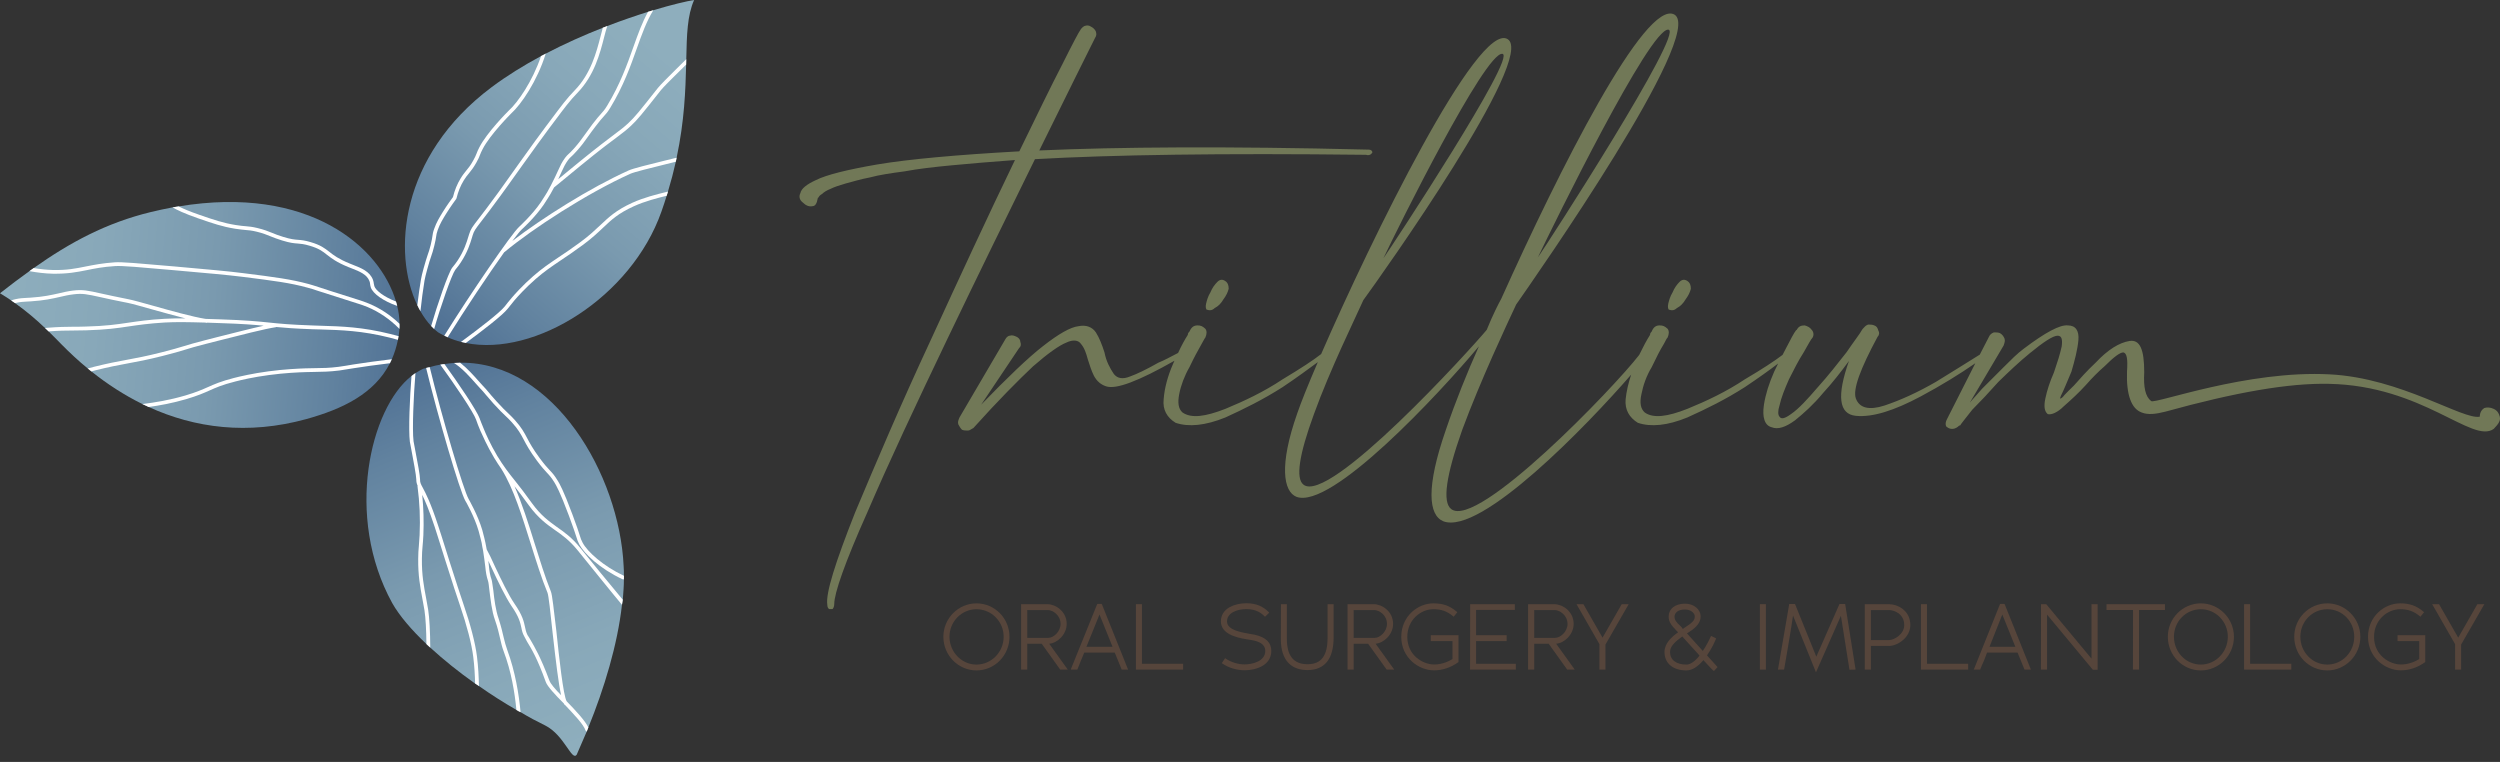 <svg width="210" height="64" viewBox="0 0 210 64" fill="none" xmlns="http://www.w3.org/2000/svg">
<rect x="0" y="0" width="210" height="64" fill="#333333" stroke="none"/>
<path d="M114.741 13.004C114.96 13.077 115.106 13.004 115.179 12.931C115.252 12.858 115.325 12.785 115.252 12.712C115.179 12.565 115.033 12.565 114.814 12.565C102.991 12.273 93.869 12.346 87.301 12.638C89.855 7.448 91.388 4.378 91.899 3.355L91.972 3.209C92.117 2.989 92.117 2.843 92.044 2.624C91.972 2.478 91.826 2.331 91.68 2.258C91.461 2.112 91.315 2.112 91.096 2.185C90.95 2.258 90.804 2.405 90.731 2.551C90.658 2.624 90.147 3.574 89.198 5.475C88.25 7.302 87.082 9.715 85.622 12.712C80.368 13.004 76.354 13.37 73.727 13.808C71.173 14.247 69.421 14.685 68.545 15.124C67.743 15.489 67.305 15.855 67.232 16.22C67.086 16.513 67.159 16.805 67.451 17.024C67.67 17.244 67.962 17.39 68.253 17.317C68.472 17.317 68.618 17.098 68.691 16.659C68.691 16.659 68.691 16.586 68.764 16.586C68.764 16.513 68.91 16.367 69.056 16.293C69.202 16.147 69.421 16.001 69.786 15.855C70.078 15.709 70.516 15.562 71.027 15.416C71.61 15.27 72.267 15.051 73.07 14.905C73.873 14.685 74.894 14.539 75.989 14.393C77.157 14.174 78.47 14.027 80.003 13.881C81.536 13.735 83.287 13.589 85.257 13.443C82.995 18.121 80.66 23.165 78.178 28.574C75.624 34.057 73.581 38.881 71.829 43.048C70.151 47.288 69.348 49.846 69.494 50.797C69.494 51.016 69.567 51.089 69.64 51.162H69.932C70.005 51.089 70.078 50.943 70.078 50.724C70.078 49.846 70.954 47.288 72.851 43.048C74.675 38.808 76.938 33.984 79.565 28.501C82.192 23.019 84.674 17.975 86.936 13.37C93.358 13.004 102.626 12.858 114.741 13.004Z" fill="#717857"/>
<path d="M102.261 23.677C102.042 23.896 101.823 24.188 101.677 24.554C101.458 24.919 101.385 25.212 101.312 25.504C101.239 25.797 101.312 26.016 101.385 26.016C101.604 26.089 101.823 26.089 102.042 25.87C102.334 25.724 102.553 25.504 102.772 25.139C102.99 24.846 103.137 24.554 103.209 24.261C103.209 23.969 103.137 23.75 102.918 23.604C102.699 23.457 102.48 23.457 102.261 23.677Z" fill="#717857"/>
<path d="M140.135 25.504C140.062 25.797 140.135 26.016 140.208 26.016C140.427 26.089 140.646 26.089 140.865 25.87C141.157 25.724 141.376 25.504 141.595 25.139C141.813 24.846 141.96 24.554 142.032 24.261C142.032 23.969 141.96 23.75 141.741 23.604C141.522 23.457 141.303 23.457 141.084 23.677C140.865 23.896 140.646 24.188 140.5 24.554C140.281 24.919 140.208 25.212 140.135 25.504Z" fill="#717857"/>
<path d="M209.47 34.346C209.19 34.205 208.886 34.205 208.676 34.275C208.466 34.414 208.303 34.65 208.303 34.999C206.903 35.305 201.699 31.751 195.703 31.447C188.772 31.073 181.049 33.949 180.699 33.691C180.209 33.317 180.045 32.522 180.115 31.283C180.115 29.368 179.765 28.503 178.879 28.642C178.015 28.784 177.059 29.368 176.032 30.466C175.309 31.144 174.725 31.799 174.212 32.383C173.839 32.732 173.629 32.967 173.419 33.177C173.255 33.41 173.115 33.481 173.045 33.481C173.045 33.481 173.045 33.41 173.115 33.246C173.349 32.803 173.629 32.077 174.002 31.214C174.282 30.256 174.515 29.368 174.585 28.571C174.655 27.777 174.352 27.334 173.699 27.334C173.045 27.263 171.809 27.919 169.988 29.297C169.475 29.671 168.892 30.256 168.308 30.84C167.655 31.493 167.072 32.077 166.488 32.661C166.115 33.107 165.742 33.481 165.462 33.83L168.308 29.016C168.378 28.784 168.448 28.642 168.378 28.432C168.308 28.293 168.238 28.128 168.005 27.987C167.865 27.919 167.655 27.919 167.492 27.919C167.282 27.987 167.142 28.128 167.072 28.293L166.302 29.788C165.298 30.418 164.062 31.189 162.615 32.077C161.075 32.967 159.628 33.62 158.298 34.065C156.992 34.485 156.198 34.275 155.895 33.481C155.615 32.732 156.268 30.979 157.715 28.293C157.878 28.128 157.878 27.919 157.785 27.777C157.715 27.544 157.645 27.403 157.435 27.334C157.295 27.263 157.061 27.263 156.921 27.263C156.711 27.334 156.618 27.473 156.478 27.615L156.408 27.709C156.268 27.987 155.755 28.642 155.101 29.601C154.355 30.559 153.561 31.564 152.698 32.522C151.811 33.552 151.088 34.346 150.435 34.789C149.921 35.163 149.618 35.234 149.478 34.999C149.338 34.86 149.338 34.485 149.478 34.065C149.618 33.41 149.921 32.662 150.271 31.867C150.715 30.979 151.088 30.256 151.508 29.601C151.881 28.946 152.115 28.503 152.255 28.361C152.395 28.128 152.325 27.848 152.185 27.709C152.021 27.473 151.811 27.403 151.601 27.334C151.298 27.334 151.088 27.403 150.925 27.709C150.855 27.709 150.645 28.058 150.271 28.784C150.108 29.11 149.921 29.436 149.735 29.811C149.058 30.324 148.031 31.002 146.561 31.867C145.021 32.897 143.341 33.691 141.731 34.346C140.074 34.999 138.884 35.163 138.161 34.65C137.811 34.346 137.718 33.83 137.881 33.107C138.021 32.383 138.301 31.564 138.744 30.84C139.118 30.046 139.468 29.368 139.771 28.877C139.911 28.642 139.981 28.432 140.074 28.361C140.214 28.058 140.214 27.777 140.074 27.615C139.841 27.403 139.701 27.334 139.398 27.334C139.118 27.334 138.884 27.473 138.744 27.848C138.674 27.919 138.604 27.987 138.604 28.128C138.324 28.571 138.021 29.133 137.694 29.811C135.594 32.545 124.114 44.489 121.897 42.759C121.15 42.175 121.454 39.979 122.83 36.099C124.37 31.938 126.634 27.124 127.357 25.581C129.037 23.173 143.271 2.838 140.658 1.227C138.231 -0.154 130.951 14.315 126.12 25.065C125.84 25.581 125.397 26.446 124.884 27.709C123.507 29.368 111.607 42.456 109.483 40.703C108.83 40.189 109.11 38.226 110.37 34.789C111.747 30.979 113.87 26.679 114.523 25.207C116.063 23.102 129.107 4.756 126.634 3.283C124.137 1.786 115.2 20.042 110.977 29.74C110.323 30.256 109.25 30.957 107.733 31.867C106.193 32.897 104.513 33.691 102.926 34.346C101.246 34.999 100.08 35.163 99.333 34.65C98.983 34.346 98.913 33.83 99.053 33.107C99.193 32.383 99.496 31.564 99.916 30.84C100.29 30.046 100.663 29.368 100.943 28.877C101.083 28.642 101.176 28.432 101.246 28.361C101.386 28.058 101.386 27.777 101.246 27.615C101.013 27.403 100.873 27.334 100.593 27.334C100.29 27.334 100.08 27.473 99.916 27.848C99.846 27.919 99.776 27.987 99.776 28.128C99.52 28.526 99.24 29.039 98.96 29.646C98.936 29.672 98.913 29.672 98.913 29.672C98.33 29.975 97.816 30.256 97.303 30.466C96.276 31.05 95.483 31.424 94.899 31.634C94.316 31.867 93.873 31.799 93.569 31.424C93.219 30.909 92.916 30.324 92.776 29.601C92.566 28.946 92.333 28.361 92.053 27.919C91.749 27.473 91.236 27.263 90.583 27.403C89.929 27.473 88.903 28.058 87.596 29.087C86.359 30.046 84.609 31.728 82.416 33.995L85.612 29.226C85.776 29.087 85.776 28.877 85.706 28.713C85.706 28.503 85.542 28.361 85.402 28.293C85.192 28.199 85.029 28.128 84.819 28.199C84.679 28.199 84.516 28.361 84.446 28.503L80.596 35.07C80.502 35.305 80.432 35.444 80.502 35.654C80.596 35.818 80.666 35.958 80.806 36.099C80.946 36.167 81.179 36.167 81.319 36.167C81.459 36.167 81.599 36.028 81.762 35.958C83.862 33.62 85.542 31.938 86.779 30.769C88.039 29.672 88.973 29.016 89.556 28.784C90.139 28.503 90.583 28.571 90.793 28.877C91.096 29.226 91.236 29.672 91.376 30.185C91.539 30.699 91.679 31.144 91.889 31.564C92.123 32.009 92.473 32.312 92.916 32.452C93.756 32.732 95.646 32.009 98.656 30.301C98.61 30.395 98.586 30.466 98.54 30.559C98.096 31.564 97.816 32.593 97.746 33.552C97.653 34.414 98.026 35.07 98.749 35.515C99.846 35.889 101.246 35.748 102.926 35.07C104.513 34.346 106.123 33.552 107.733 32.522C108.923 31.728 109.903 31.002 110.697 30.418C109.88 32.312 109.273 33.83 108.97 34.72C107.43 39.089 107.803 41.287 108.9 41.732C111.817 42.83 120.87 33.107 124.23 29.087C123.274 31.214 122.247 33.762 121.454 36.099C119.774 40.936 119.983 43.273 121.244 43.789C124.394 44.98 133.331 35.725 137.017 31.47C136.784 32.171 136.621 32.874 136.551 33.552C136.481 34.414 136.854 35.069 137.577 35.515C138.674 35.889 140.074 35.748 141.731 35.069C143.341 34.346 144.951 33.552 146.561 32.522C147.681 31.774 148.591 31.121 149.361 30.537C149.244 30.769 149.151 30.979 149.034 31.214C148.591 32.219 148.311 33.107 148.171 33.995C148.008 35.069 148.241 35.748 148.824 35.889C149.338 36.099 149.991 35.889 150.784 35.305C151.508 34.72 152.325 33.995 153.118 33.036C153.935 32.148 154.658 31.214 155.311 30.324C154.285 33.246 154.448 34.789 155.895 34.93C157.295 35.069 159.115 34.485 161.308 33.317C163.105 32.358 164.645 31.399 165.928 30.511L163.571 35.163C163.408 35.444 163.408 35.654 163.478 35.818C163.642 35.957 163.782 36.028 163.992 36.028C164.225 36.028 164.435 35.889 164.575 35.747H164.645C164.738 35.583 165.088 35.163 165.672 34.414C166.325 33.762 167.072 32.967 167.865 32.077C168.752 31.214 169.615 30.395 170.502 29.671C171.668 28.713 172.462 28.199 172.835 28.199C173.185 28.199 173.255 28.503 173.185 29.087C173.045 29.74 172.835 30.395 172.532 31.283C172.182 32.077 171.948 32.803 171.808 33.481C171.668 34.136 171.738 34.579 172.018 34.789C172.322 34.859 172.835 34.65 173.348 34.136C173.932 33.62 174.585 33.036 175.239 32.312C175.752 31.728 176.265 31.214 176.779 30.769C177.572 29.975 178.085 29.601 178.365 29.601C178.669 29.671 178.739 30.185 178.669 31.214C178.599 33.177 179.042 34.346 179.905 34.65C180.419 34.859 181.072 34.789 181.889 34.579C187.816 32.942 192.249 32.171 195.609 32.242C203.519 32.383 207.673 37.313 209.47 36.028C209.913 35.583 210.053 35.305 209.983 34.999C209.913 34.72 209.773 34.485 209.47 34.346ZM140.144 2.489C141.521 2.628 129.994 20.462 129.177 21.63C130.577 18.709 138.604 2.325 140.144 2.489ZM126.191 4.521C127.521 4.591 116.927 20.672 116.203 21.701C117.44 19.083 124.744 4.381 126.191 4.521Z" fill="#717857"/>
<path d="M82.02 50.682C80.503 50.682 79.243 51.944 79.243 53.487C79.243 55.053 80.503 56.315 82.02 56.315C83.56 56.315 84.797 55.053 84.797 53.487C84.797 51.944 83.56 50.682 82.02 50.682ZM82.02 55.825C80.783 55.825 79.757 54.772 79.757 53.487C79.757 52.202 80.783 51.175 82.02 51.175C83.28 51.175 84.307 52.202 84.307 53.487C84.307 54.772 83.28 55.825 82.02 55.825Z" fill="#56453B"/>
<path d="M88.132 54.072C88.808 54.026 89.602 53.3 89.602 52.412C89.602 51.337 88.645 50.753 87.992 50.753H85.775V56.247H86.288V54.072H87.502L89.042 56.222L89.065 56.247H89.695L88.132 54.072ZM86.288 53.581V51.243H87.992C88.458 51.243 89.088 51.688 89.088 52.412C89.088 53.044 88.505 53.581 88.062 53.581H86.288Z" fill="#56453B"/>
<path d="M92.567 50.776L92.543 50.73H92.17L89.977 56.153L89.953 56.247H90.49L90.513 56.199C90.606 55.989 90.7 55.731 90.793 55.498C90.887 55.265 91.003 55.03 91.073 54.82H93.64L94.223 56.247H94.76L92.567 50.776ZM91.26 54.329L92.357 51.618L93.453 54.329H91.26Z" fill="#56453B"/>
<path d="M95.923 50.75H95.416V56.248H99.382V55.757H95.923V50.75Z" fill="#56453B"/>
<path d="M105.37 53.312C105.261 53.289 105.113 53.265 104.97 53.243L104.945 53.238C104.64 53.185 104.261 53.118 103.929 53.007C103.343 52.817 103.069 52.558 103.069 52.192C103.069 51.486 103.906 51.165 104.684 51.165C105.333 51.165 105.819 51.356 106.216 51.767L106.259 51.812L106.615 51.465L106.573 51.421C106.078 50.911 105.478 50.673 104.684 50.673C104.171 50.673 103.664 50.794 103.29 51.004C102.81 51.275 102.555 51.685 102.555 52.192C102.555 53.224 103.769 53.543 104.691 53.695C104.7 53.695 104.708 53.697 104.716 53.698C104.731 53.7 104.745 53.701 104.75 53.702L105.207 53.779C105.669 53.871 106.283 54.064 106.283 54.676C106.283 55.573 105.151 55.81 104.554 55.81C104 55.81 103.418 55.632 102.958 55.322L102.906 55.287L102.631 55.705L102.682 55.739C103.225 56.102 103.889 56.302 104.554 56.302C105.384 56.302 106.789 55.959 106.789 54.676C106.789 53.967 106.325 53.521 105.37 53.312Z" fill="#56453B"/>
<path d="M111.516 53.579C111.516 55.091 110.981 55.795 109.833 55.795C108.664 55.795 108.096 55.096 108.096 53.657V50.75H107.598V50.812C107.598 51.272 107.595 51.753 107.594 52.234C107.591 52.715 107.59 53.196 107.59 53.656C107.585 54.573 107.808 55.264 108.253 55.711C108.632 56.093 109.164 56.286 109.833 56.286C111.265 56.286 112.022 55.35 112.022 53.58V50.75H111.516V53.579Z" fill="#56453B"/>
<path d="M115.551 54.072C116.227 54.026 117.021 53.3 117.021 52.412C117.021 51.337 116.064 50.753 115.411 50.753H113.194V56.247H113.707V54.072H114.921L116.461 56.222L116.484 56.247H117.114L115.551 54.072ZM113.707 53.581V51.243H115.411C115.877 51.243 116.507 51.688 116.507 52.412C116.507 53.044 115.924 53.581 115.481 53.581H113.707Z" fill="#56453B"/>
<path d="M120.186 53.848H122.008V55.36C121.716 55.541 121.157 55.818 120.47 55.818C119.559 55.818 118.213 55.08 118.213 53.495C118.213 52.061 119.349 51.173 120.401 51.173C121.075 51.173 121.556 51.344 122.061 51.764L122.109 51.804L122.416 51.425L122.37 51.386C121.782 50.885 121.212 50.681 120.401 50.681C119.105 50.681 117.707 51.757 117.707 53.495C117.707 55.233 119.141 56.309 120.47 56.309C121.168 56.309 121.866 56.075 122.488 55.631L122.514 55.612V53.357H120.186L120.186 53.848Z" fill="#56453B"/>
<path d="M123.992 53.848H126.557V53.357H123.992V51.234H127.246V50.75H123.494L123.486 56.186L123.486 56.248H127.33V55.757H123.992V53.848Z" fill="#56453B"/>
<path d="M132.28 56.247L130.717 54.072C131.393 54.026 132.187 53.3 132.187 52.412C132.187 51.337 131.23 50.753 130.577 50.753H128.36V56.247H128.873V54.072H130.087L131.627 56.222V56.247L132.28 56.247ZM128.873 53.581V51.243H130.577C131.02 51.243 131.673 51.688 131.673 52.412C131.673 53.044 131.09 53.581 130.623 53.581H128.873Z" fill="#56453B"/>
<path d="M136.206 50.782C135.934 51.26 135.659 51.739 135.383 52.219C135.126 52.666 134.868 53.114 134.614 53.562L133.004 50.75H132.425L132.479 50.843C132.864 51.509 133.267 52.214 133.666 52.911C133.898 53.316 134.129 53.719 134.353 54.11V56.248H134.859V54.141L136.811 50.75H136.224L136.206 50.782Z" fill="#56453B"/>
<path d="M143.388 55.053C143.808 54.446 144.064 53.861 144.135 53.674L144.158 53.629L143.738 53.419L143.691 53.487C143.575 53.768 143.341 54.213 143.038 54.681L141.708 53.206C141.731 53.184 141.754 53.161 141.778 53.161C142.198 52.88 142.851 52.483 142.851 51.782C142.851 51.175 142.268 50.707 141.544 50.707C140.728 50.707 140.168 51.127 140.168 51.805C140.168 52.179 140.354 52.46 140.564 52.693L140.658 52.786C140.728 52.88 140.844 52.996 140.961 53.113C140.401 53.512 139.818 54.049 139.818 54.772C139.818 55.708 140.518 56.315 141.661 56.315C142.128 56.315 142.618 56.012 143.084 55.45L143.411 55.802C143.551 55.966 143.715 56.128 143.901 56.315L143.924 56.34H143.995L144.275 56.035L143.388 55.053ZM140.658 51.805C140.658 51.524 140.891 51.198 141.544 51.198C142.034 51.198 142.361 51.501 142.361 51.782C142.361 52.108 142.174 52.296 141.521 52.716C141.474 52.741 141.428 52.786 141.358 52.834L141.241 52.67L141.101 52.529C140.891 52.344 140.658 52.108 140.658 51.805ZM141.661 55.825C140.798 55.825 140.284 55.427 140.284 54.772C140.284 54.282 140.704 53.909 141.311 53.464L142.664 54.959L142.758 55.078C142.361 55.569 141.988 55.825 141.661 55.825Z" fill="#56453B"/>
<path d="M148.335 50.75H147.829V56.248H148.335V50.75Z" fill="#56453B"/>
<path d="M154.993 50.734H154.517L152.57 55.161L150.78 50.734H150.296L149.361 56.176L149.348 56.248H149.864L149.873 56.197C149.879 56.163 150.429 53.023 150.615 51.71L152.542 56.476L152.601 56.341C152.949 55.544 153.305 54.741 153.661 53.938C153.988 53.2 154.315 52.462 154.636 51.728L155.355 56.257L155.87 56.247L155.001 50.786L154.993 50.734Z" fill="#56453B"/>
<path d="M158.671 50.753H156.641V56.247H157.155V54.259H158.671C159.395 54.259 160.468 53.558 160.468 52.506C160.468 51.291 159.418 50.753 158.671 50.753ZM158.671 53.768H157.155V51.243H158.671C159.091 51.243 159.955 51.547 159.955 52.506C159.955 53.277 159.115 53.768 158.671 53.768Z" fill="#56453B"/>
<path d="M161.866 50.75H161.36V56.248H165.326V55.757H161.866V50.75Z" fill="#56453B"/>
<path d="M168.402 50.776L168.379 50.73H168.006L165.836 56.153L165.789 56.247H166.349V56.199C166.442 55.989 166.536 55.731 166.652 55.498C166.746 55.265 166.839 55.03 166.909 54.82H169.476L170.059 56.247H170.596L168.402 50.776ZM167.119 54.329L168.193 51.618L169.289 54.329H167.119Z" fill="#56453B"/>
<path d="M175.686 55.326L171.9 50.772L171.881 50.75H171.446L171.438 56.186L171.438 56.248H171.952V51.627L175.777 56.233L175.795 56.255H176.2V50.75H175.686V55.326Z" fill="#56453B"/>
<path d="M176.948 51.242H179.175L179.168 56.186L179.168 56.248H179.682V51.242H181.855V50.75H176.948V51.242Z" fill="#56453B"/>
<path d="M184.875 50.682C183.335 50.682 182.098 51.944 182.098 53.487C182.098 55.053 183.335 56.315 184.875 56.315C186.391 56.315 187.651 55.053 187.651 53.487C187.651 51.944 186.391 50.682 184.875 50.682ZM184.875 55.825C183.615 55.825 182.611 54.772 182.611 53.487C182.611 52.202 183.615 51.175 184.875 51.175C186.111 51.175 187.138 52.202 187.138 53.487C187.138 54.772 186.111 55.825 184.875 55.825Z" fill="#56453B"/>
<path d="M189.01 50.75H188.504V56.248H192.47V55.757H189.01V50.75Z" fill="#56453B"/>
<path d="M195.493 50.682C193.953 50.682 192.716 51.944 192.716 53.487C192.716 55.053 193.953 56.315 195.493 56.315C197.01 56.315 198.27 55.053 198.27 53.487C198.27 51.944 197.01 50.682 195.493 50.682ZM195.493 55.825C194.233 55.825 193.23 54.772 193.23 53.487C193.23 52.202 194.233 51.175 195.493 51.175C196.753 51.175 197.756 52.202 197.756 53.487C197.756 54.772 196.753 55.825 195.493 55.825Z" fill="#56453B"/>
<path d="M201.393 53.848H203.215V55.36C202.923 55.541 202.364 55.818 201.677 55.818C200.766 55.818 199.42 55.08 199.42 53.495C199.42 52.061 200.556 51.173 201.608 51.173C202.282 51.173 202.763 51.344 203.268 51.764L203.316 51.804L203.623 51.425L203.577 51.386C202.989 50.885 202.419 50.681 201.608 50.681C200.312 50.681 198.914 51.757 198.914 53.495C198.914 55.233 200.348 56.309 201.677 56.309C202.375 56.309 203.073 56.075 203.695 55.631L203.721 55.612V53.357H201.393L201.393 53.848Z" fill="#56453B"/>
<path d="M208.099 50.75L208.082 50.782C207.81 51.26 207.534 51.739 207.259 52.219C207.001 52.666 206.744 53.114 206.49 53.562L204.88 50.75H204.301L204.355 50.843C204.74 51.509 205.143 52.214 205.542 52.911C205.774 53.316 206.005 53.719 206.229 54.11V56.248H206.735V54.141L208.687 50.75L208.099 50.75Z" fill="#56453B"/>
<path d="M58.306 0C57.733 1.288 57.69 2.915 57.647 4.971C57.641 5.121 57.636 5.271 57.636 5.427C57.582 7.558 57.497 10.129 56.837 13.248C56.816 13.361 56.789 13.473 56.768 13.586C56.591 14.386 56.371 15.223 56.109 16.093C56.077 16.211 56.039 16.324 56.002 16.442C55.867 16.877 55.718 17.328 55.557 17.784C53.027 24.961 44.941 29.991 39.126 28.81C38.992 28.783 38.858 28.751 38.724 28.718C38.338 28.622 37.963 28.493 37.604 28.332C37.508 28.289 37.416 28.246 37.32 28.198C37.138 28.112 36.956 28.01 36.779 27.902C36.672 27.822 36.57 27.736 36.468 27.64C36.382 27.559 36.302 27.479 36.216 27.387C35.884 27.033 35.584 26.614 35.316 26.142C35.219 25.981 35.133 25.809 35.053 25.637C32.963 21.284 33.547 13.125 41.291 7.327C42.588 6.356 44.003 5.486 45.444 4.713C45.578 4.643 45.707 4.573 45.841 4.504C47.454 3.661 49.094 2.936 50.637 2.33C50.766 2.276 50.889 2.228 51.012 2.185C52.245 1.712 53.408 1.315 54.437 0.993C54.587 0.95 54.737 0.902 54.881 0.859C56.468 0.381 57.695 0.097 58.306 0Z" fill="url(#paint0_linear_12293_5291)"/>
<path d="M52.408 48.37V48.651C52.408 49.21 52.361 49.794 52.315 50.378C52.291 50.52 52.268 50.659 52.245 50.801C51.871 54.165 50.751 57.835 49.421 61.108C49.375 61.225 49.328 61.341 49.281 61.458C49.001 62.113 48.721 62.768 48.441 63.398C48.021 63.959 47.415 61.761 45.805 60.944C45.128 60.615 44.428 60.243 43.728 59.821C43.611 59.776 43.495 59.705 43.378 59.634C42.328 59.027 41.255 58.349 40.228 57.625C40.135 57.555 40.018 57.484 39.901 57.415C38.548 56.457 37.264 55.427 36.144 54.4C36.028 54.307 35.911 54.188 35.818 54.097C34.581 52.928 33.554 51.734 32.947 50.659C28.934 43.367 31.104 34.298 34.558 31.587C34.674 31.493 34.791 31.424 34.908 31.331C35.141 31.189 35.374 31.05 35.608 30.956C35.678 30.956 35.748 30.934 35.794 30.909C35.911 30.886 36.004 30.84 36.098 30.84C36.401 30.747 36.704 30.676 36.984 30.63C37.101 30.605 37.218 30.582 37.334 30.582C37.591 30.537 37.871 30.511 38.128 30.489C38.314 30.489 38.478 30.466 38.641 30.466C46.528 30.372 52.035 39.908 52.385 47.55C52.408 47.831 52.408 48.089 52.408 48.37Z" fill="url(#paint1_linear_12293_5291)"/>
<path d="M33.558 27.199C33.569 27.35 33.563 27.495 33.553 27.634C33.547 27.768 33.531 27.897 33.515 28.026C33.505 28.096 33.494 28.166 33.483 28.235C33.467 28.343 33.446 28.445 33.424 28.547C33.306 29.137 33.135 29.679 32.915 30.173C32.861 30.291 32.808 30.404 32.754 30.511C31.447 33.072 28.778 34.36 25.729 35.203C20.804 36.561 16.345 35.949 12.492 34.188C12.315 34.108 12.138 34.022 11.961 33.941C10.429 33.185 8.998 32.256 7.674 31.198C7.572 31.118 7.47 31.037 7.369 30.951C6.597 30.318 5.863 29.636 5.166 28.928C4.861 28.616 4.502 28.246 4.084 27.838C3.987 27.747 3.885 27.65 3.783 27.554C3.092 26.893 2.251 26.163 1.27 25.465C1.163 25.39 1.05 25.31 0.938 25.235C0.638 25.031 0.327 24.827 0 24.634C0.831 23.979 1.651 23.361 2.47 22.776C2.588 22.685 2.712 22.599 2.83 22.518C5.884 20.361 8.928 18.718 12.674 17.811C13.296 17.66 13.901 17.532 14.496 17.419C14.668 17.392 14.839 17.365 15.005 17.338C25.964 15.524 31.924 20.747 33.263 25.326C33.306 25.449 33.338 25.573 33.365 25.696C33.494 26.212 33.558 26.716 33.558 27.199Z" fill="url(#paint2_linear_12293_5291)"/>
<path d="M40.231 57.63C40.124 57.56 40.016 57.485 39.909 57.41C39.893 56.702 39.85 55.945 39.754 55.182C39.62 54.087 39.218 52.547 38.634 50.845C38.334 49.981 38.033 49.036 37.433 47.157C37.021 45.874 36.876 45.413 36.785 45.107C36.705 44.849 36.656 44.704 36.512 44.253C36.045 42.842 35.708 42.063 35.467 41.569C35.579 42.691 35.611 43.824 35.563 44.962C35.542 45.391 35.515 45.67 35.493 45.917C35.467 46.223 35.445 46.481 35.44 46.932C35.424 48.295 35.6 49.229 35.788 50.217C35.847 50.539 35.906 50.861 35.965 51.21C36.072 51.886 36.136 53.089 36.142 54.399C36.029 54.302 35.922 54.2 35.82 54.103C35.809 52.928 35.751 51.876 35.654 51.258C35.6 50.915 35.536 50.593 35.477 50.276C35.29 49.272 35.113 48.322 35.129 46.926C35.129 46.465 35.156 46.202 35.182 45.891C35.204 45.649 35.225 45.375 35.247 44.946C35.311 43.572 35.252 42.192 35.07 40.845C35.07 40.828 35.081 40.818 35.081 40.807C35.006 40.635 34.968 40.485 34.968 40.27C34.968 39.959 34.716 38.633 34.566 37.839C34.491 37.468 34.438 37.184 34.427 37.103C34.304 36.105 34.422 33.405 34.566 31.585C34.673 31.494 34.786 31.413 34.898 31.338C34.748 33.147 34.614 36.067 34.738 37.066C34.748 37.141 34.802 37.42 34.872 37.779C35.091 38.912 35.284 39.953 35.284 40.27C35.279 40.533 35.343 40.657 35.515 40.973C35.761 41.435 36.169 42.208 36.806 44.157C36.956 44.608 37.005 44.752 37.085 45.016C37.176 45.322 37.321 45.778 37.728 47.061C38.328 48.939 38.634 49.879 38.928 50.743C39.523 52.466 39.925 54.028 40.065 55.139C40.172 55.998 40.215 56.846 40.231 57.63Z" fill="white"/>
<path d="M44.428 42.456C43.961 41.801 43.565 41.287 43.215 40.842C43.845 42.269 44.381 43.951 44.895 45.61C45.338 47.014 45.781 48.463 46.271 49.678C46.388 49.936 46.505 51.127 46.738 53.044C46.948 55.101 47.322 58.49 47.602 58.91C48.371 59.705 49.141 60.524 49.422 61.108C49.375 61.225 49.328 61.341 49.281 61.458C49.258 61.435 49.212 61.412 49.188 61.364C49.025 60.85 48.185 59.986 47.438 59.191H47.415C47.391 59.168 47.368 59.143 47.368 59.098C46.621 58.349 45.991 57.671 45.851 57.297C45.128 55.288 44.638 54.494 44.265 53.884C44.195 53.745 44.125 53.629 44.055 53.487C43.891 53.206 43.845 52.974 43.798 52.741C43.705 52.319 43.611 51.828 42.958 50.894C42.445 50.123 41.815 48.813 41.325 47.76C41.208 47.528 41.114 47.318 41.021 47.108C41.045 47.27 41.045 47.411 41.068 47.55C41.114 48.018 41.161 48.322 41.301 48.719C41.348 48.883 41.371 49.187 41.441 49.607C41.511 50.285 41.628 51.243 41.885 51.969C42.094 52.622 42.211 53.113 42.305 53.535C42.398 53.932 42.491 54.259 42.608 54.587C43.285 56.434 43.588 58.326 43.728 59.821C43.611 59.775 43.495 59.705 43.378 59.634C43.238 58.187 42.958 56.434 42.305 54.704C42.165 54.329 42.094 54.003 42.001 53.603C41.908 53.184 41.791 52.693 41.581 52.086C41.301 51.314 41.208 50.333 41.115 49.632C41.068 49.258 41.045 48.954 40.998 48.812C40.858 48.393 40.811 48.066 40.764 47.598C40.718 47.247 40.671 46.827 40.578 46.242C40.531 46.078 40.508 45.868 40.461 45.61C40.461 45.61 40.344 45.097 40.205 44.606C39.855 43.392 39.108 42.081 39.084 42.059C38.618 41.242 36.798 35.047 35.794 30.909C35.911 30.886 36.004 30.84 36.098 30.84C37.124 35.069 38.944 41.194 39.364 41.917C39.388 41.965 40.135 43.25 40.508 44.512C40.648 45.003 40.764 45.542 40.764 45.542C40.811 45.797 40.858 45.984 40.881 46.149C41.045 46.43 41.301 46.966 41.605 47.644C42.094 48.673 42.701 49.958 43.215 50.707C43.915 51.711 44.008 52.25 44.101 52.67C44.148 52.903 44.195 53.113 44.311 53.348C44.381 53.464 44.475 53.581 44.545 53.722C44.895 54.329 45.408 55.172 46.155 57.18C46.248 57.438 46.645 57.906 47.135 58.397C46.925 57.484 46.715 55.779 46.411 53.09C46.248 51.524 46.085 50.029 45.991 49.794C45.478 48.557 45.035 47.108 44.591 45.704C43.868 43.414 43.145 41.029 42.118 39.395C41.908 39.089 41.721 38.811 41.511 38.459C40.905 37.455 40.508 36.519 40.344 36.167C40.181 35.795 40.088 35.515 40.018 35.328L39.995 35.257C39.761 34.602 38.221 32.335 36.984 30.63C37.101 30.605 37.218 30.582 37.334 30.582C38.548 32.264 40.041 34.462 40.298 35.163L40.321 35.234C40.391 35.398 40.484 35.677 40.648 36.051C40.788 36.403 41.185 37.313 41.768 38.295C42.281 39.137 42.724 39.721 43.308 40.445C43.705 40.936 44.148 41.52 44.685 42.269C45.431 43.298 46.085 43.764 46.761 44.254C47.391 44.699 48.045 45.145 48.768 46.055C49.118 46.5 51.545 49.468 52.315 50.378C52.291 50.52 52.268 50.659 52.245 50.801C51.895 50.403 48.931 46.733 48.535 46.242C47.835 45.377 47.205 44.932 46.598 44.512C45.898 44.022 45.198 43.508 44.428 42.456Z" fill="white"/>
<path d="M52.412 48.37C52.412 48.467 52.412 48.558 52.407 48.655C52.391 48.666 52.369 48.671 52.348 48.671C52.327 48.671 52.305 48.666 52.284 48.655C50.376 47.758 49.068 46.508 48.661 45.73C48.532 45.488 48.495 45.359 48.409 45.085C48.318 44.801 48.163 44.323 47.793 43.33C47.021 41.263 46.705 40.748 46.587 40.549C46.314 40.104 46.158 39.938 45.944 39.712C45.751 39.503 45.504 39.24 45.086 38.676C44.481 37.855 44.218 37.361 43.988 36.921C43.741 36.459 43.548 36.089 43.007 35.487C42.793 35.246 42.637 35.101 42.455 34.929C42.219 34.704 41.951 34.451 41.469 33.92C41.142 33.555 40.949 33.33 40.794 33.142C40.638 32.954 40.515 32.803 40.317 32.605C40.22 32.503 40.097 32.363 39.953 32.202C39.502 31.692 38.843 30.941 38.136 30.49C38.307 30.479 38.479 30.474 38.65 30.468C39.256 30.941 39.797 31.553 40.188 31.993C40.328 32.154 40.446 32.288 40.542 32.385C40.746 32.594 40.874 32.744 41.035 32.938C41.19 33.126 41.378 33.351 41.7 33.705C42.176 34.231 42.439 34.484 42.675 34.704C42.857 34.876 43.018 35.031 43.237 35.273C43.806 35.906 44.02 36.309 44.267 36.776C44.492 37.205 44.749 37.688 45.338 38.488C45.746 39.036 45.981 39.293 46.174 39.497C46.394 39.728 46.566 39.911 46.855 40.388C46.989 40.608 47.305 41.124 48.087 43.223C48.463 44.221 48.613 44.704 48.704 44.989C48.789 45.262 48.822 45.364 48.94 45.584C49.336 46.341 50.66 47.544 52.412 48.37Z" fill="white"/>
<path d="M45.842 4.504C45.124 6.817 43.774 8.782 42.938 9.533C42.927 9.544 41.153 11.316 40.537 12.534C40.429 12.733 40.376 12.872 40.322 13.007C40.253 13.184 40.183 13.366 40.011 13.661C39.776 14.08 39.588 14.316 39.406 14.542C39.256 14.719 39.117 14.891 38.956 15.154C38.682 15.599 38.479 16.109 38.345 16.662C38.34 16.678 38.329 16.7 38.318 16.716C38.313 16.721 37.841 17.36 37.471 17.961C37.193 18.412 36.952 18.799 36.764 19.335C36.678 19.588 36.657 19.706 36.635 19.877C36.609 20.038 36.582 20.248 36.48 20.645C36.383 21.048 36.309 21.273 36.217 21.536C36.126 21.799 36.03 22.094 35.885 22.631C35.773 23.055 35.714 23.265 35.66 23.56C35.564 24.113 35.381 25.465 35.317 26.142C35.221 25.981 35.135 25.809 35.054 25.637C35.14 24.891 35.285 23.909 35.355 23.506C35.408 23.195 35.467 22.98 35.58 22.551C35.73 21.998 35.831 21.703 35.917 21.434C36.008 21.182 36.083 20.956 36.18 20.57C36.271 20.183 36.303 19.99 36.325 19.829C36.351 19.647 36.367 19.512 36.469 19.228C36.667 18.664 36.914 18.262 37.203 17.795C37.536 17.253 37.954 16.683 38.05 16.555C38.19 15.98 38.404 15.454 38.688 14.993C38.859 14.708 39.015 14.52 39.159 14.338C39.336 14.123 39.519 13.903 39.738 13.506C39.899 13.227 39.963 13.066 40.033 12.894C40.087 12.749 40.145 12.604 40.258 12.389C40.896 11.128 42.648 9.378 42.723 9.303C43.495 8.61 44.733 6.833 45.446 4.713C45.58 4.643 45.708 4.573 45.842 4.504Z" fill="white"/>
<path d="M51.013 2.185C50.922 2.442 50.841 2.764 50.75 3.113C50.402 4.477 49.925 6.345 48.494 7.81C47.877 8.444 47.39 9.093 46.586 10.172L46.109 10.806C45.568 11.53 44.994 12.33 43.853 13.919C43.071 15.003 42.797 15.395 42.615 15.653C42.46 15.873 42.374 15.996 42.09 16.378C41.307 17.456 40.798 18.117 40.461 18.552C39.909 19.271 39.823 19.384 39.7 19.776L39.646 19.958C39.507 20.425 39.271 21.198 38.692 22.068C38.564 22.261 38.472 22.379 38.376 22.497C38.333 22.551 38.29 22.61 38.237 22.674C37.942 23.077 36.988 25.804 36.468 27.64C36.382 27.559 36.302 27.478 36.216 27.387C36.747 25.551 37.658 22.926 37.985 22.486C38.038 22.416 38.087 22.357 38.135 22.298C38.221 22.186 38.312 22.078 38.435 21.89C38.987 21.064 39.201 20.345 39.346 19.867L39.405 19.679C39.544 19.233 39.657 19.083 40.214 18.364C40.552 17.924 41.056 17.269 41.838 16.195C42.117 15.814 42.202 15.69 42.358 15.47C42.54 15.213 42.813 14.821 43.596 13.731C44.737 12.142 45.31 11.342 45.857 10.618L46.334 9.984C47.149 8.895 47.636 8.24 48.269 7.596C49.641 6.184 50.107 4.364 50.45 3.038C50.52 2.775 50.578 2.539 50.637 2.33C50.766 2.276 50.889 2.228 51.013 2.185Z" fill="white"/>
<path d="M57.646 4.971C57.64 5.121 57.635 5.271 57.635 5.427C57.426 5.631 57.217 5.84 57.002 6.05C56.349 6.694 55.732 7.306 55.507 7.585C53.9 9.625 53.567 10.033 53.005 10.564C52.608 10.934 52.378 11.106 51.831 11.52C51.563 11.718 51.215 11.976 50.733 12.346C49.73 13.119 47.812 14.697 46.89 15.46L46.542 15.744C46.467 15.889 46.37 16.066 46.247 16.281C46.242 16.286 45.974 16.748 45.684 17.177C44.961 18.246 43.868 19.239 43.819 19.282C43.685 19.405 43.407 19.749 43.037 20.242C45.545 18.321 49.559 15.776 52.822 14.311C53.187 14.145 54.521 13.817 55.807 13.5C56.166 13.415 56.52 13.323 56.836 13.248C56.815 13.361 56.788 13.473 56.767 13.586C56.493 13.656 56.193 13.726 55.883 13.806C54.666 14.107 53.289 14.445 52.951 14.595C49.307 16.238 44.709 19.228 42.372 21.177C42.367 21.182 42.362 21.182 42.356 21.182C41.022 23.055 39.087 25.943 37.603 28.332C37.506 28.289 37.415 28.246 37.319 28.198C39.516 24.671 42.951 19.647 43.61 19.051C43.621 19.04 44.72 18.036 45.422 17C45.706 16.582 45.968 16.131 45.974 16.125C46.102 15.9 46.204 15.712 46.279 15.567C46.558 15.03 46.729 14.655 46.869 14.348C47.067 13.914 47.196 13.624 47.469 13.254C47.603 13.082 47.662 13.028 47.753 12.942C47.839 12.867 47.962 12.754 48.224 12.464C48.632 12.003 48.841 11.707 49.13 11.305C49.302 11.069 49.495 10.795 49.768 10.43C50.116 9.968 50.325 9.743 50.486 9.56C50.668 9.356 50.791 9.227 51.006 8.868C52.083 7.096 52.678 5.432 53.198 3.967C53.589 2.866 53.943 1.879 54.436 0.993C54.586 0.95 54.736 0.902 54.88 0.859C54.307 1.788 53.921 2.866 53.492 4.069C52.967 5.556 52.367 7.231 51.274 9.034C51.043 9.415 50.909 9.566 50.722 9.77C50.561 9.947 50.363 10.167 50.02 10.623C49.746 10.977 49.553 11.251 49.387 11.482C49.093 11.901 48.878 12.201 48.455 12.674C48.182 12.98 48.058 13.092 47.962 13.178C47.882 13.254 47.833 13.291 47.721 13.441C47.469 13.785 47.346 14.059 47.153 14.477C47.083 14.644 46.997 14.832 46.89 15.052C47.865 14.246 49.602 12.824 50.545 12.099C51.027 11.729 51.37 11.466 51.638 11.267C52.179 10.859 52.404 10.693 52.79 10.333C53.337 9.818 53.664 9.415 55.261 7.392C55.497 7.096 56.124 6.479 56.783 5.824C57.067 5.545 57.367 5.25 57.646 4.971Z" fill="white"/>
<path d="M56.109 16.093C56.077 16.211 56.04 16.324 56.002 16.442C55.23 16.635 54.175 16.898 53.237 17.328C51.929 17.924 51.367 18.455 50.659 19.126C50.214 19.545 49.716 20.022 48.95 20.581C48.21 21.128 47.621 21.525 47.095 21.874C46.329 22.39 45.729 22.798 45 23.431C44.137 24.183 43.478 24.923 43.231 25.208C42.974 25.514 42.792 25.745 42.685 25.884L42.637 25.943C42.224 26.475 40.557 27.758 39.127 28.81C38.993 28.783 38.859 28.751 38.725 28.718C40.263 27.591 41.994 26.255 42.39 25.75L42.438 25.691C42.546 25.551 42.728 25.31 42.996 25.004C43.242 24.714 43.917 23.957 44.791 23.195C45.536 22.545 46.147 22.132 46.924 21.611C47.444 21.268 48.028 20.871 48.767 20.328C49.512 19.781 50.005 19.308 50.439 18.901C51.147 18.235 51.752 17.655 53.103 17.038C54.084 16.592 55.166 16.324 55.954 16.131C56.007 16.12 56.061 16.104 56.109 16.093Z" fill="white"/>
<path d="M33.365 25.696C32.218 25.305 31.323 24.671 31.146 24.14C31.109 24.021 31.098 23.936 31.088 23.855C31.082 23.78 31.072 23.715 31.034 23.614C30.82 23.045 30.193 22.798 29.534 22.54L29.26 22.433C28.269 22.03 27.84 21.692 27.465 21.402C27.09 21.101 26.79 20.87 26.007 20.64C25.541 20.5 25.284 20.479 25.016 20.457C24.7 20.436 24.373 20.409 23.698 20.2C23.29 20.076 23.012 19.963 22.738 19.856C22.401 19.716 22.084 19.588 21.549 19.459C21.12 19.357 20.9 19.341 20.627 19.319C20.407 19.298 20.155 19.276 19.743 19.212C18.655 19.035 17.915 18.777 16.683 18.353C15.461 17.929 14.839 17.623 14.496 17.419C14.668 17.392 14.839 17.365 15.005 17.338C15.37 17.521 15.922 17.762 16.784 18.058C18.001 18.476 18.73 18.729 19.791 18.901C20.193 18.965 20.439 18.986 20.654 19.003C20.932 19.029 21.168 19.045 21.618 19.153C22.176 19.287 22.508 19.421 22.856 19.561C23.119 19.668 23.392 19.781 23.789 19.899C24.432 20.098 24.742 20.124 25.043 20.146C25.316 20.167 25.595 20.189 26.098 20.339C26.934 20.586 27.272 20.849 27.658 21.15C28.017 21.434 28.43 21.751 29.378 22.137L29.646 22.245C30.343 22.518 31.066 22.798 31.329 23.506C31.377 23.64 31.388 23.732 31.398 23.818C31.409 23.882 31.42 23.946 31.447 24.043C31.559 24.387 32.224 24.929 33.263 25.326C33.306 25.449 33.338 25.573 33.365 25.696Z" fill="white"/>
<path d="M33.558 27.199C33.569 27.35 33.564 27.495 33.553 27.634L33.51 27.586C32.738 26.808 31.849 26.201 30.868 25.788C30.541 25.653 30.289 25.573 30.048 25.498C28.006 24.854 27.144 24.574 26.667 24.419C26.275 24.29 26.158 24.247 25.847 24.166C24.368 23.759 23.049 23.592 20.418 23.259C19.084 23.093 17.583 22.959 14.598 22.696C11.79 22.449 10.247 22.309 9.662 22.352C8.644 22.416 7.948 22.556 7.267 22.696C6.436 22.862 5.654 23.012 4.432 22.991C3.778 22.98 3.092 22.889 2.471 22.776C2.589 22.685 2.712 22.599 2.83 22.518C3.35 22.604 3.907 22.669 4.443 22.68C5.622 22.706 6.356 22.556 7.208 22.384C7.894 22.25 8.601 22.105 9.641 22.035C10.225 21.992 11.592 22.116 14.625 22.379C17.615 22.647 19.121 22.776 20.456 22.948C23.103 23.281 24.432 23.453 25.933 23.86C26.243 23.946 26.366 23.989 26.768 24.118C27.24 24.274 28.103 24.558 30.145 25.197C30.391 25.278 30.648 25.358 30.991 25.503C31.934 25.895 32.797 26.464 33.558 27.199Z" fill="white"/>
<path d="M33.483 28.235C33.467 28.343 33.446 28.445 33.424 28.547C33.237 28.493 33.001 28.429 32.728 28.359C30.402 27.779 28.682 27.725 26.86 27.672L26.249 27.656C24.759 27.602 23.918 27.538 23.199 27.468C23.189 27.473 23.183 27.484 23.173 27.484C22.262 27.618 20.214 28.144 18.414 28.6L17.299 28.885C16.447 29.1 15.981 29.239 15.531 29.379C15.059 29.524 14.577 29.669 13.676 29.894C12.337 30.232 11.501 30.388 10.697 30.533C9.914 30.678 9.175 30.817 8.012 31.107C7.91 31.134 7.798 31.161 7.674 31.198C7.572 31.118 7.471 31.037 7.369 30.951C7.578 30.892 7.771 30.844 7.937 30.801C9.105 30.511 9.85 30.372 10.638 30.227C11.442 30.077 12.272 29.926 13.601 29.588C14.496 29.363 14.973 29.218 15.44 29.078C15.895 28.939 16.361 28.799 17.224 28.579L18.339 28.294C19.657 27.962 21.104 27.591 22.149 27.36C21.334 27.28 20.359 27.199 18.457 27.14C18.076 27.124 17.733 27.113 17.412 27.103C17.39 27.108 17.374 27.124 17.353 27.119C17.315 27.113 17.272 27.108 17.229 27.097C15.718 27.054 14.78 27.038 13.816 27.092C12.492 27.172 11.656 27.296 10.847 27.414C9.861 27.564 8.928 27.698 7.235 27.747C6.817 27.758 6.474 27.763 6.152 27.763C5.52 27.768 4.979 27.768 4.084 27.838C3.987 27.747 3.885 27.65 3.784 27.554C3.859 27.543 3.934 27.538 4.003 27.532C4.941 27.457 5.504 27.452 6.152 27.446C6.474 27.446 6.811 27.446 7.229 27.43C8.901 27.387 9.823 27.248 10.799 27.103C11.618 26.985 12.46 26.856 13.8 26.781C14.368 26.748 14.925 26.738 15.589 26.748C14.673 26.518 13.655 26.233 12.765 25.986C11.87 25.734 11.099 25.514 10.74 25.444C9.727 25.251 8.993 25.084 8.457 24.966C7.288 24.709 6.935 24.628 6.168 24.725C5.75 24.773 5.391 24.859 5.016 24.945C4.405 25.084 3.714 25.245 2.572 25.315L2.267 25.331C1.945 25.347 1.71 25.363 1.388 25.433C1.351 25.444 1.308 25.449 1.27 25.465C1.163 25.39 1.051 25.31 0.938 25.235C1.061 25.192 1.19 25.154 1.319 25.127C1.667 25.052 1.913 25.036 2.251 25.02L2.551 25.004C3.666 24.934 4.346 24.773 4.947 24.639C5.332 24.548 5.697 24.462 6.131 24.408C6.951 24.311 7.347 24.397 8.521 24.66C9.057 24.778 9.786 24.939 10.799 25.138C11.168 25.208 11.945 25.428 12.851 25.68C14.336 26.099 16.158 26.609 17.262 26.786C17.626 26.797 18.012 26.808 18.446 26.824C20.734 26.899 21.699 27.001 22.631 27.097C23.521 27.189 24.357 27.274 26.259 27.339L26.87 27.36C28.708 27.414 30.445 27.468 32.803 28.058C33.065 28.123 33.29 28.182 33.483 28.235Z" fill="white"/>
<path d="M32.914 30.173C32.861 30.291 32.807 30.404 32.754 30.511C31.73 30.629 30.422 30.817 29.742 30.925C29.469 30.968 29.292 30.994 29.142 31.021C28.917 31.059 28.767 31.086 28.493 31.123C27.657 31.225 27.105 31.231 26.462 31.241C26.226 31.247 25.969 31.247 25.68 31.258C25.085 31.274 23.901 31.327 22.593 31.504C21.28 31.676 20.24 31.923 19.742 32.052C18.643 32.331 18.134 32.562 17.593 32.803C17.111 33.018 16.612 33.238 15.675 33.517C14.49 33.866 13.44 34.054 12.491 34.188C12.314 34.108 12.138 34.022 11.961 33.941C13.027 33.807 14.211 33.619 15.583 33.217C16.505 32.943 16.993 32.723 17.47 32.514C18.022 32.267 18.541 32.036 19.662 31.746C20.171 31.617 21.221 31.37 22.55 31.193C23.868 31.016 25.069 30.962 25.669 30.941C25.964 30.935 26.221 30.93 26.462 30.925C27.116 30.919 27.636 30.914 28.45 30.812C28.718 30.774 28.868 30.753 29.088 30.715C29.238 30.689 29.42 30.656 29.694 30.613C30.417 30.495 31.864 30.297 32.914 30.173Z" fill="white"/>
<defs>
<linearGradient id="paint0_linear_12293_5291" x1="36.19" y1="27.412" x2="55.683" y2="4.413" gradientUnits="userSpaceOnUse">
<stop offset="0.018" stop-color="#517295"/>
<stop offset="0.185" stop-color="#61829F"/>
<stop offset="0.489" stop-color="#7A9AAF"/>
<stop offset="0.769" stop-color="#88A8B9"/>
<stop offset="1" stop-color="#8EAEBD"/>
</linearGradient>
<linearGradient id="paint1_linear_12293_5291" x1="35.636" y1="30.41" x2="48.767" y2="62.652" gradientUnits="userSpaceOnUse">
<stop offset="0.018" stop-color="#517295"/>
<stop offset="0.185" stop-color="#61829F"/>
<stop offset="0.489" stop-color="#7A9AAF"/>
<stop offset="0.769" stop-color="#88A8B9"/>
<stop offset="1" stop-color="#8EAEBD"/>
</linearGradient>
<linearGradient id="paint2_linear_12293_5291" x1="34.739" y1="27.742" x2="0.076" y2="24.741" gradientUnits="userSpaceOnUse">
<stop offset="0.018" stop-color="#517295"/>
<stop offset="0.185" stop-color="#61829F"/>
<stop offset="0.489" stop-color="#7A9AAF"/>
<stop offset="0.769" stop-color="#88A8B9"/>
<stop offset="1" stop-color="#8EAEBD"/>
</linearGradient>
</defs>
</svg>
